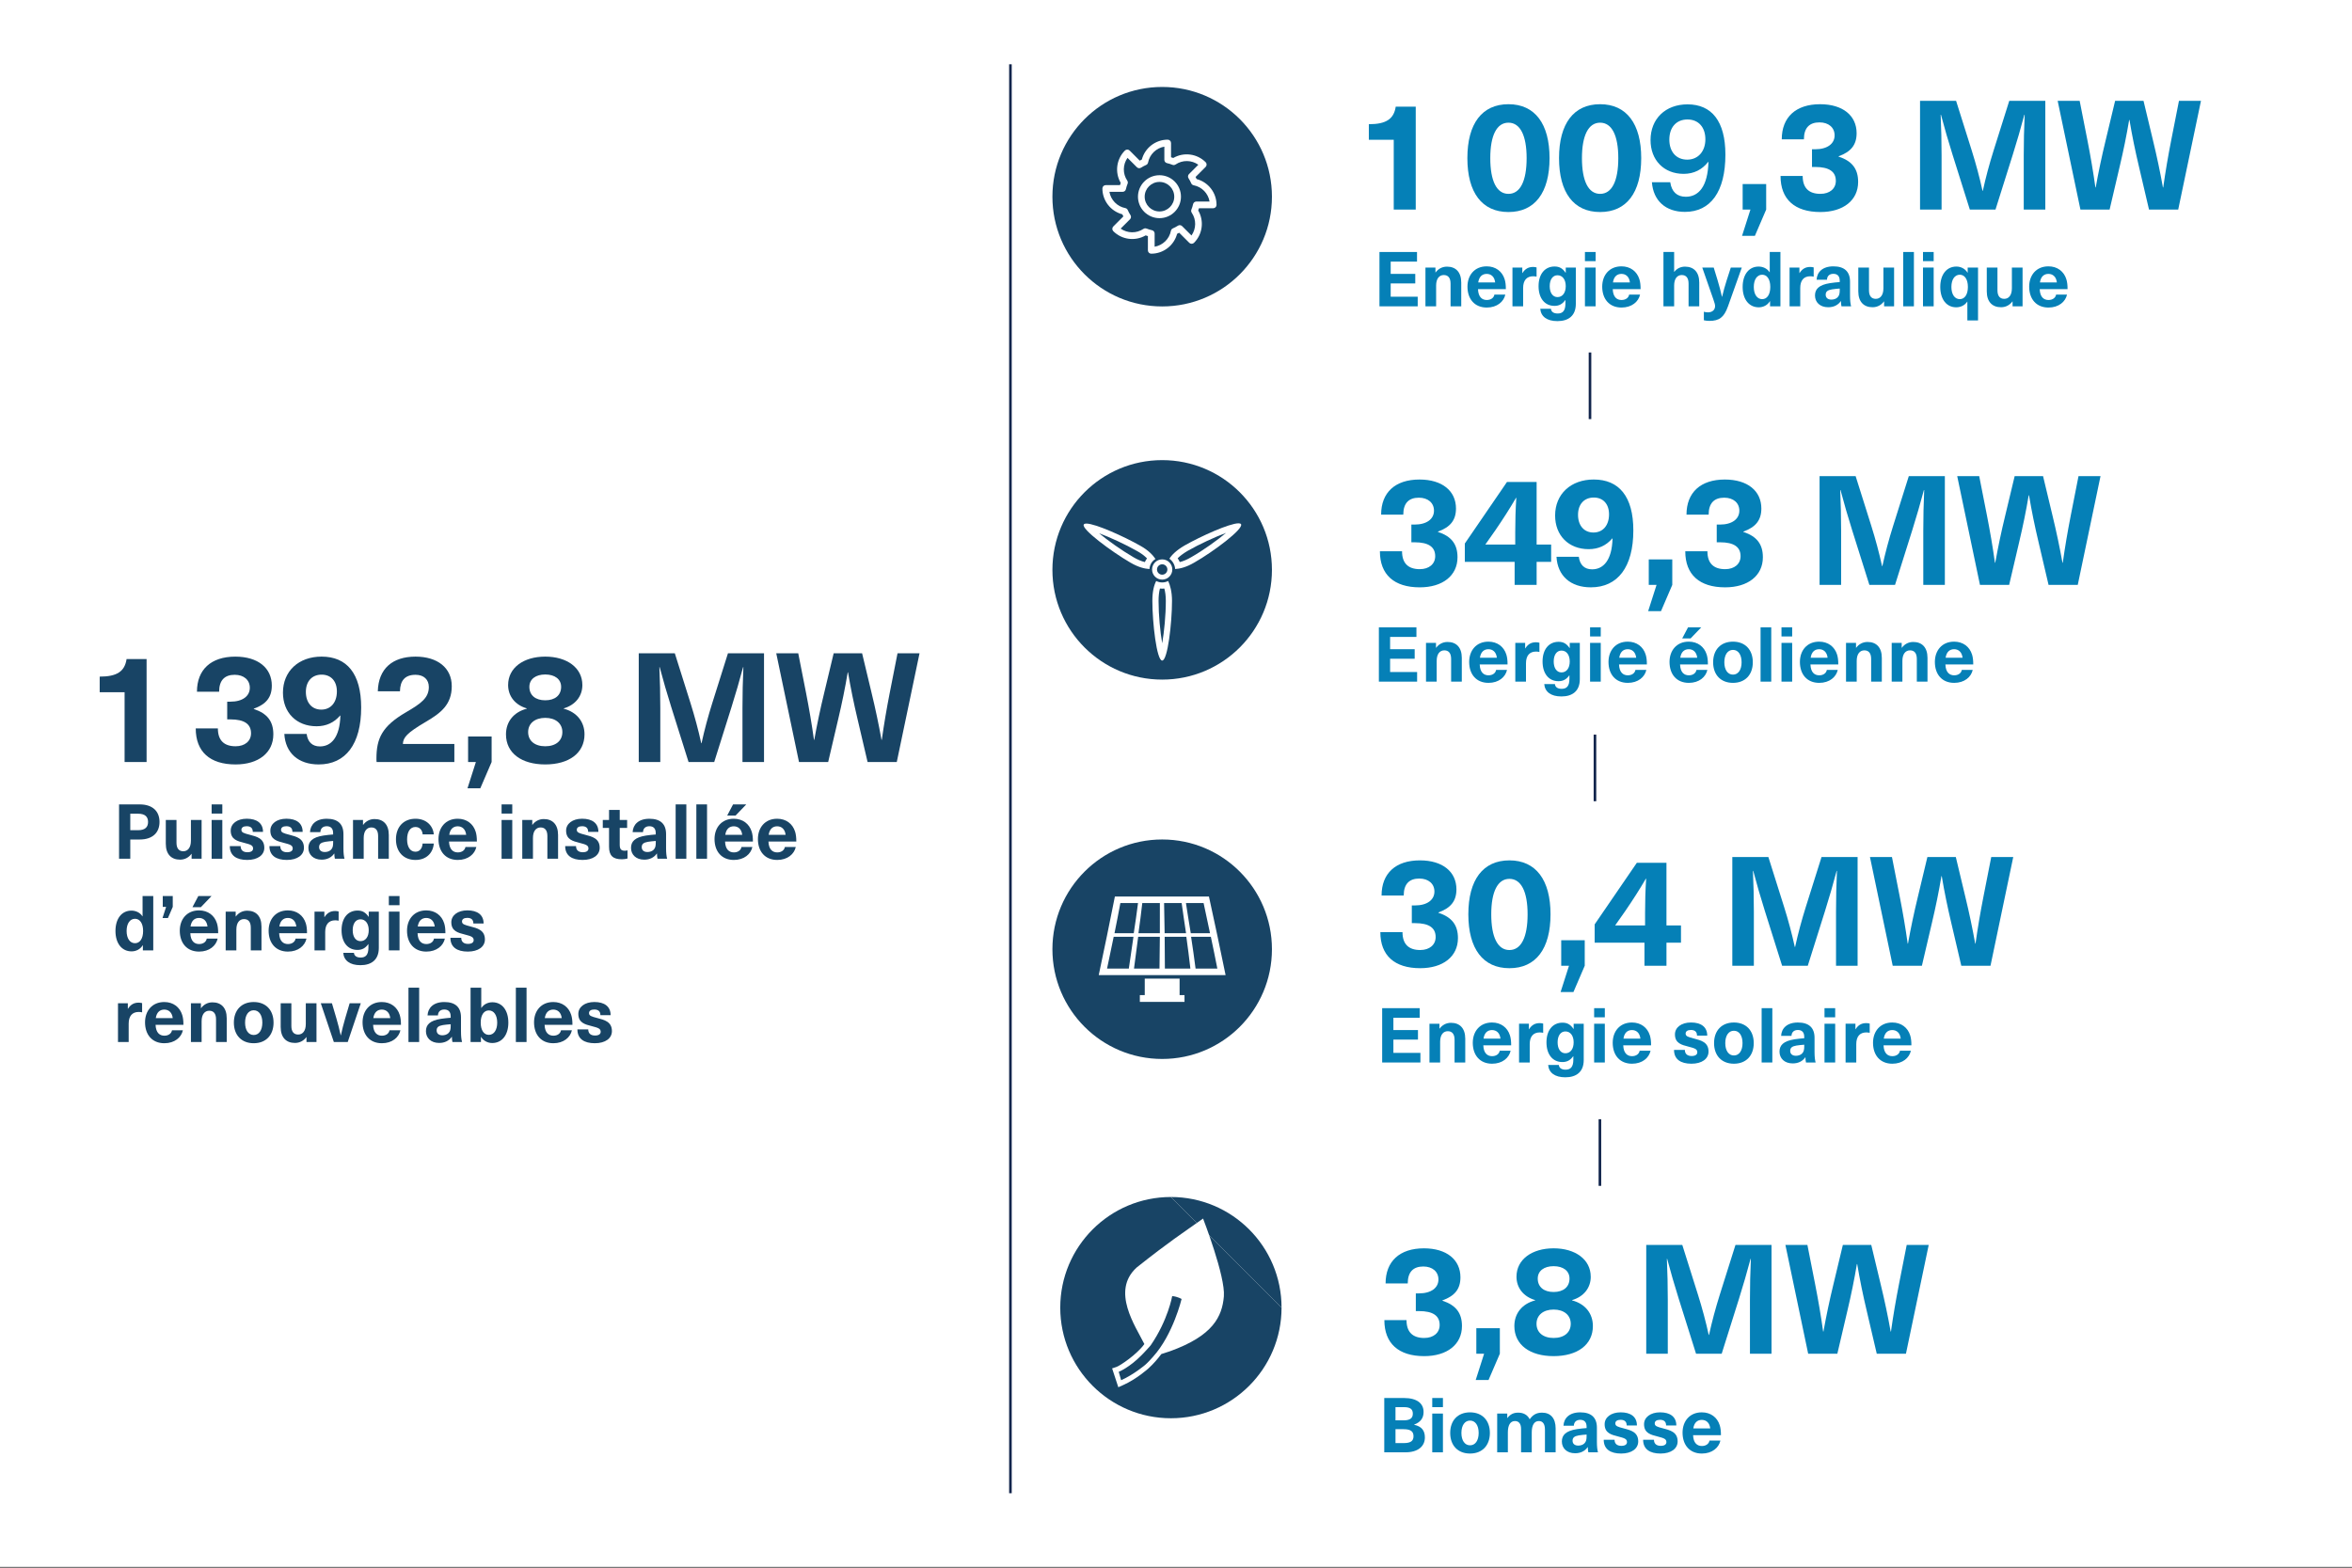 <?xml version="1.0" encoding="UTF-8"?>
<svg xmlns="http://www.w3.org/2000/svg" width="3000" height="2000" xmlns:xlink="http://www.w3.org/1999/xlink" viewBox="0 0 300 200">
  <rect x="0" y="0" width="300" height="200" fill="#333333" stroke="none"/>
  <defs>
    <clipPath id="c">
      <rect x="134.237" y="11.093" width="28" height="28" style="fill: none; stroke-width: 0px;"/>
    </clipPath>
    <clipPath id="d">
      <rect x="134.237" y="107.098" width="28" height="28" style="fill: none; stroke-width: 0px;"/>
    </clipPath>
  </defs>
  <g id="a" data-name="Hintergrund_Weiss">
    <rect x="0" y="-.1" width="300" height="200" style="fill: #fff; stroke-width: 0px;"/>
  </g>
  <g id="b" data-name="Grafiken">
    <line x1="128.881" y1="8.2" x2="128.881" y2="190.5" style="fill: none; stroke: #12254c; stroke-miterlimit: 10; stroke-width: .331px;"/>
    <line x1="203.438" y1="93.717" x2="203.438" y2="102.217" style="fill: none; stroke: #12254c; stroke-miterlimit: 10; stroke-width: .331px;"/>
    <line x1="204.07" y1="142.787" x2="204.07" y2="151.287" style="fill: none; stroke: #12254c; stroke-miterlimit: 10; stroke-width: .331px;"/>
    <line x1="202.806" y1="44.967" x2="202.806" y2="53.467" style="fill: none; stroke: #12254c; stroke-miterlimit: 10; stroke-width: .331px;"/>
    <g>
      <g style="clip-path: url(#c);">
        <path d="m162.237,25.093c0,7.732-6.268,14-14,14s-14-6.268-14-14,6.268-14,14-14,14,6.268,14,14" style="fill: #184465; stroke-width: 0px;"/>
        <path d="m146.844,32.366c-.236,0-.428-.191-.428-.428v-1.817c-.097-.028-.192-.059-.285-.092-1.326.774-3.029.564-4.128-.533-.08-.08-.126-.189-.126-.303s.045-.222.126-.302l1.285-1.285c-.05-.089-.096-.178-.139-.268-1.483-.391-2.537-1.742-2.537-3.294,0-.236.192-.428.428-.428h1.817c.028-.096.059-.191.093-.285-.774-1.325-.565-3.026.535-4.124.08-.08.189-.125.303-.125s.222.045.303.125l1.285,1.285c.09-.05.179-.096.268-.139.392-1.482,1.744-2.536,3.296-2.536.237,0,.428.192.428.428v1.817c.097.028.192.059.286.093,1.326-.774,3.028-.563,4.127.536.167.167.167.438,0,.604l-1.285,1.284c.05.089.096.178.139.266,1.484.392,2.539,1.742,2.537,3.295,0,.236-.192.428-.428.428h-1.818c-.027.096-.059.191-.092.284.774,1.326.565,3.026-.535,4.125-.08.08-.189.125-.303.125s-.223-.045-.302-.125l-1.285-1.285c-.089.05-.179.096-.268.138-.39,1.482-1.742,2.535-3.295,2.535m-.761-3.239c.054,0,.108.01.16.031.223.09.456.163.695.216.195.044.334.217.334.417v1.684c1.032-.176,1.873-.974,2.077-2.027.027-.14.121-.257.253-.313.213-.091.424-.203.643-.342.169-.108.391-.084.533.058l1.193,1.192c.606-.854.636-2.014.033-2.904-.08-.118-.096-.268-.042-.4.09-.221.162-.454.215-.692.044-.196.217-.335.418-.335h1.685c-.175-1.031-.974-1.871-2.029-2.076-.14-.027-.257-.121-.312-.252-.09-.211-.202-.421-.343-.642-.107-.169-.083-.39.059-.532l1.193-1.191c-.854-.606-2.016-.635-2.906-.033-.119.08-.269.096-.401.042-.223-.09-.456-.163-.693-.215-.196-.044-.336-.217-.336-.418v-1.685c-1.031.176-1.873.975-2.077,2.028-.027.14-.122.257-.253.312-.211.089-.421.202-.642.343-.169.108-.391.083-.533-.059l-1.193-1.192c-.606.854-.635,2.014-.033,2.904.08.118.096.268.042.4-.089.22-.162.453-.215.693-.043.196-.217.335-.418.335h-1.685c.176,1.031.975,1.872,2.029,2.076.14.027.257.121.312.252.09.211.206.427.343.64.108.17.084.392-.057.533l-1.193,1.193c.854.605,2.016.634,2.907.033.071-.049.155-.074.24-.074" style="fill: #fff; stroke-width: 0px;"/>
        <path d="m147.892,27.832c-1.512,0-2.743-1.229-2.743-2.739s1.23-2.74,2.743-2.74,2.741,1.229,2.741,2.74-1.23,2.739-2.741,2.739m0-4.623c-1.04,0-1.887.845-1.887,1.884s.847,1.884,1.887,1.884,1.885-.845,1.885-1.884-.845-1.884-1.885-1.884" style="fill: #fff; stroke-width: 0px;"/>
      </g>
      <path d="m177.773,26.739v-8.905h-3.176v-1.988c2.201,0,3.195-.662,3.429-2.241h2.553v13.133h-2.806Z" style="fill: #0580b7; stroke-width: 0px;"/>
      <g>
        <path d="m197.647,20.172c0,4.403-1.87,6.878-5.241,6.878s-5.241-2.475-5.241-6.878,1.87-6.878,5.241-6.878,5.241,2.494,5.241,6.878Zm-7.56,0c0,2.923.818,4.56,2.318,4.56s2.318-1.637,2.318-4.56c0-2.884-.818-4.521-2.318-4.521s-2.318,1.637-2.318,4.521Z" style="fill: #0580b7; stroke-width: 0px;"/>
        <path d="m209.339,20.172c0,4.403-1.87,6.878-5.241,6.878s-5.241-2.475-5.241-6.878,1.87-6.878,5.241-6.878,5.241,2.494,5.241,6.878Zm-7.56,0c0,2.923.818,4.56,2.318,4.56s2.318-1.637,2.318-4.56c0-2.884-.818-4.521-2.318-4.521s-2.318,1.637-2.318,4.521Z" style="fill: #0580b7; stroke-width: 0px;"/>
        <path d="m210.703,23.251h2.339c.175,1.208.856,1.851,1.987,1.851,1.637,0,2.806-1.325,2.884-4.443h-.039c-.76.975-1.812,1.52-3.118,1.52-2.532,0-4.228-1.754-4.228-4.306,0-2.728,1.909-4.56,4.715-4.56,3.079,0,4.833,2.143,4.833,6.411,0,4.735-1.891,7.307-5.164,7.307-2.455,0-4.033-1.423-4.209-3.78Zm6.82-5.476c0-1.539-.877-2.533-2.28-2.533-1.422,0-2.318.994-2.318,2.572,0,1.54.877,2.553,2.279,2.553,1.384,0,2.319-1.052,2.319-2.592Z" style="fill: #0580b7; stroke-width: 0px;"/>
        <path d="m223.836,30.09h-1.637l1.071-3.352h-.993v-3.254h3v3.254l-1.441,3.352Z" style="fill: #0580b7; stroke-width: 0px;"/>
        <path d="m236.813,16.996c0,1.481-.722,2.377-2.3,2.942v.039c1.715.565,2.494,1.559,2.494,3.234,0,2.358-1.909,3.839-4.812,3.839-3.273,0-5.086-1.618-5.086-4.599h2.825c0,1.5.76,2.28,2.261,2.28,1.188,0,1.968-.663,1.968-1.656,0-1.169-.838-1.773-2.631-1.773h-.409v-2.26h.409c1.54,0,2.475-.702,2.475-1.773,0-.994-.76-1.656-1.929-1.656-1.267,0-1.987.682-1.987,2.163h-2.825c0-2.825,1.792-4.481,4.891-4.481,2.884,0,4.657,1.442,4.657,3.702Z" style="fill: #0580b7; stroke-width: 0px;"/>
      </g>
      <g>
        <path d="m258.131,26.739v-6.898c0-1.734.039-3.468.117-5.203h-.039c-.448,1.695-.955,3.43-1.48,5.105l-2.202,6.995h-3.273l-2.202-6.995c-.526-1.676-1.032-3.41-1.48-5.105h-.039c.078,1.734.117,3.469.117,5.203v6.898h-2.748v-13.874h4.599l2.007,6.372c.526,1.676.994,3.41,1.364,5.105h.039c.37-1.695.838-3.43,1.364-5.105l2.007-6.372h4.599v13.874h-2.748Z" style="fill: #0580b7; stroke-width: 0px;"/>
        <path d="m274.109,26.739l-1.286-5.495c-.468-1.968-.877-3.956-1.208-5.943h-.039c-.332,1.987-.741,3.975-1.208,5.943l-1.286,5.495h-3.722l-2.903-13.874h2.806l.993,5.046c.391,1.988.741,4.034,1.014,6.002h.039c.351-1.968.779-3.995,1.267-6.002l1.208-5.046h3.624l1.208,5.046c.487,2.007.916,4.034,1.267,6.002h.039c.273-1.968.624-4.014,1.014-6.002l.993-5.046h2.807l-2.903,13.874h-3.722Z" style="fill: #0580b7; stroke-width: 0px;"/>
      </g>
      <g>
        <path d="m177.384,33.375v1.567h3.135v1.217h-3.135v1.694h3.446v1.227h-4.878v-6.932h4.79v1.227h-3.358Z" style="fill: #0580b7; stroke-width: 0px;"/>
        <path d="m186.383,36.042v3.037h-1.362v-2.901c0-.75-.331-1.09-.867-1.09-.564,0-.974.448-.974,1.343v2.648h-1.362v-4.945h1.275v.623h.02c.321-.438.817-.74,1.45-.74,1.109,0,1.82.682,1.82,2.025Z" style="fill: #0580b7; stroke-width: 0px;"/>
        <path d="m190.613,37.58h1.392c-.194.905-1.051,1.655-2.365,1.655-1.558,0-2.463-1.09-2.463-2.667,0-1.46.905-2.589,2.453-2.589,1.139,0,1.977.643,2.288,1.645.106.341.155.721.155,1.266h-3.553c.038,1.022.535,1.382,1.119,1.382.545,0,.905-.292.974-.691Zm-2.064-1.548h2.162c-.088-.75-.536-1.09-1.081-1.09-.555,0-.974.34-1.081,1.09Z" style="fill: #0580b7; stroke-width: 0px;"/>
        <path d="m195.991,34.114v1.178c-.155-.029-.292-.048-.429-.048-.837,0-1.285.525-1.285,1.499v2.336h-1.362v-4.945h1.256v.701h.02c.331-.535.769-.779,1.353-.779.137,0,.312.02.448.059Z" style="fill: #0580b7; stroke-width: 0px;"/>
        <path d="m199.693,34.796h.02v-.662h1.285v4.634c0,1.499-.925,2.2-2.347,2.2-1.362,0-2.112-.604-2.19-1.577h1.363c.029.38.341.604.856.604.613,0,.993-.312.993-1.275v-.438h-.02c-.37.516-.789.74-1.383.74-1.236,0-2.024-.973-2.024-2.512s.798-2.511,2.044-2.511c.604,0,1.022.233,1.402.798Zm-2.025,1.713c0,.857.39,1.393.993,1.393.643,0,1.052-.555,1.052-1.393s-.409-1.392-1.052-1.392c-.604,0-.993.536-.993,1.392Z" style="fill: #0580b7; stroke-width: 0px;"/>
        <path d="m202.16,33.316v-1.168h1.363v1.168h-1.363Zm0,5.763v-4.945h1.363v4.945h-1.363Z" style="fill: #0580b7; stroke-width: 0px;"/>
        <path d="m207.799,37.58h1.392c-.194.905-1.051,1.655-2.365,1.655-1.558,0-2.463-1.09-2.463-2.667,0-1.46.905-2.589,2.453-2.589,1.139,0,1.977.643,2.288,1.645.106.341.155.721.155,1.266h-3.553c.038,1.022.535,1.382,1.119,1.382.545,0,.905-.292.974-.691Zm-2.064-1.548h2.162c-.088-.75-.536-1.09-1.081-1.09-.555,0-.974.34-1.081,1.09Z" style="fill: #0580b7; stroke-width: 0px;"/>
        <path d="m213.558,34.679c.351-.448.838-.662,1.363-.662,1.11,0,1.82.682,1.82,2.025v3.037h-1.362v-2.901c0-.75-.331-1.09-.867-1.09-.564,0-.973.438-.973,1.343v2.648h-1.363v-6.932h1.363v2.531h.019Z" style="fill: #0580b7; stroke-width: 0px;"/>
        <path d="m220.396,39.108c-.497,1.392-1.12,1.83-2.356,1.83-.243,0-.506-.029-.71-.078v-1.09c.136.048.321.078.525.078.545,0,.905-.312.905-.798,0-.185-.039-.341-.233-.896l-1.402-4.021h1.461l.506,1.655c.204.682.39,1.382.545,2.074h.02c.166-.691.351-1.392.574-2.074l.536-1.655h1.401l-1.771,4.975Z" style="fill: #0580b7; stroke-width: 0px;"/>
        <path d="m225.773,39.079v-.652h-.02c-.302.506-.848.779-1.422.779-1.246,0-2.054-1.022-2.054-2.599s.798-2.599,2.034-2.599c.565,0,1.101.253,1.402.72h.02v-2.58h1.362v6.932h-1.323Zm-2.074-2.473c0,.944.419,1.558,1.071,1.558.613,0,1.032-.574,1.032-1.558s-.419-1.558-1.032-1.558c-.652,0-1.071.613-1.071,1.558Z" style="fill: #0580b7; stroke-width: 0px;"/>
        <path d="m231.337,34.114v1.178c-.155-.029-.292-.048-.429-.048-.837,0-1.285.525-1.285,1.499v2.336h-1.362v-4.945h1.256v.701h.02c.331-.535.769-.779,1.353-.779.137,0,.312.02.448.059Z" style="fill: #0580b7; stroke-width: 0px;"/>
        <path d="m235.974,35.935v1.792c0,.623.049,1.022.136,1.353h-1.227c-.049-.205-.067-.418-.067-.662h-.02c-.37.526-.925.779-1.606.779-1.052,0-1.685-.643-1.685-1.499,0-.808.487-1.353,1.918-1.577.37-.059.925-.117,1.236-.136v-.175c0-.623-.331-.876-.808-.876-.507,0-.799.282-.818.75h-1.323c.048-.944.729-1.704,2.142-1.704,1.401,0,2.122.662,2.122,1.957Zm-1.314.876c-.292.019-.701.058-.993.107-.564.097-.798.282-.798.682,0,.37.253.623.729.623.283,0,.585-.088.779-.283.233-.233.282-.497.282-.944v-.185Z" style="fill: #0580b7; stroke-width: 0px;"/>
        <path d="m237.028,37.171v-3.037h1.363v2.901c0,.75.331,1.09.866,1.09.564,0,.974-.448.974-1.343v-2.648h1.362v4.945h-1.275v-.623h-.019c-.321.438-.818.74-1.451.74-1.109,0-1.82-.681-1.82-2.025Z" style="fill: #0580b7; stroke-width: 0px;"/>
        <path d="m242.758,39.079v-6.932h1.363v6.932h-1.363Z" style="fill: #0580b7; stroke-width: 0px;"/>
        <path d="m245.28,33.316v-1.168h1.362v1.168h-1.362Zm0,5.763v-4.945h1.362v4.945h-1.362Z" style="fill: #0580b7; stroke-width: 0px;"/>
        <path d="m250.958,34.786h.02v-.652h1.323v6.746h-1.362v-2.395h-.02c-.302.467-.837.72-1.402.72-1.236,0-2.034-1.022-2.034-2.599s.808-2.599,2.054-2.599c.574,0,1.12.272,1.422.779Zm-2.055,1.82c0,.944.419,1.558,1.071,1.558.613,0,1.032-.574,1.032-1.558s-.419-1.558-1.032-1.558c-.652,0-1.071.613-1.071,1.558Z" style="fill: #0580b7; stroke-width: 0px;"/>
        <path d="m253.415,37.171v-3.037h1.363v2.901c0,.75.331,1.09.866,1.09.564,0,.974-.448.974-1.343v-2.648h1.362v4.945h-1.275v-.623h-.019c-.321.438-.818.74-1.451.74-1.109,0-1.82-.681-1.82-2.025Z" style="fill: #0580b7; stroke-width: 0px;"/>
        <path d="m262.259,37.58h1.392c-.194.905-1.051,1.655-2.365,1.655-1.558,0-2.463-1.09-2.463-2.667,0-1.46.905-2.589,2.453-2.589,1.139,0,1.977.643,2.288,1.645.106.341.155.721.155,1.266h-3.553c.038,1.022.535,1.382,1.119,1.382.545,0,.905-.292.974-.691Zm-2.063-1.548h2.161c-.088-.75-.536-1.09-1.081-1.09-.555,0-.974.34-1.08,1.09Z" style="fill: #0580b7; stroke-width: 0px;"/>
      </g>
    </g>
    <g>
      <g>
        <path d="m162.237,72.701c0,7.732-6.268,14-14,14s-14-6.268-14-14,6.268-14,14-14,14,6.268,14,14" style="fill: #184465; stroke-width: 0px;"/>
        <path d="m149.004,74.123c-.245.122-.49.183-.765.183s-.52-.061-.764-.183c-.275.52-.49,1.314-.49,2.537,0,2.781.551,7.611,1.253,7.611s1.253-4.829,1.253-7.611c0-1.192-.245-2.017-.489-2.537m-1.052.957c.094.011.19.016.288.016.093,0,.184-.004.274-.014.107.396.19.917.19,1.578,0,1.823-.213,3.964-.463,5.408-.251-1.444-.463-3.585-.463-5.408,0-.612.06-1.146.175-1.58" style="fill: #fff; stroke-width: 0px;"/>
        <path d="m157.971,66.763c-1.131,0-4.787,1.638-6.89,2.836-1.039.612-1.62,1.192-1.925,1.681.398.275.703.764.734,1.314.581-.031,1.406-.214,2.445-.826,2.415-1.376,6.297-4.279,5.961-4.89-.044-.079-.156-.116-.324-.116m-1.588,1.223c-1.138.954-2.905,2.222-4.44,3.096l-.005.003-.004.003c-.51.3-.996.507-1.453.62-.073-.17-.164-.332-.271-.481.269-.27.67-.592,1.268-.944,1.534-.874,3.503-1.78,4.906-2.297" style="fill: #fff; stroke-width: 0px;"/>
        <path d="m138.568,66.794c-.168,0-.281.036-.324.116-.398.55,3.515,3.454,5.93,4.86,1.039.612,1.864.795,2.445.826.031-.551.306-1.009.764-1.284-.336-.49-.886-1.101-1.925-1.681-2.103-1.198-5.758-2.836-6.89-2.836m1.621,1.235c1.402.52,3.357,1.421,4.883,2.29.493.275.9.578,1.23.917-.11.146-.202.304-.275.472-.457-.113-.944-.321-1.456-.622-1.545-.899-3.259-2.128-4.383-3.057" style="fill: #fff; stroke-width: 0px;"/>
        <path d="m148.239,71.463c-.659,0-1.192.534-1.192,1.192s.534,1.192,1.192,1.192,1.192-.534,1.192-1.192-.533-1.192-1.192-1.192m0,.43c.42,0,.761.342.761.761s-.341.762-.761.762-.761-.342-.761-.762.341-.761.761-.761" style="fill: #fff; stroke-width: 0px;"/>
        <path d="m148.239,71.463c-.659,0-1.192.534-1.192,1.192s.534,1.192,1.192,1.192,1.192-.534,1.192-1.192-.533-1.192-1.192-1.192Zm0,.43c.42,0,.761.342.761.761s-.341.762-.761.762-.761-.342-.761-.762.341-.761.761-.761" style="fill: none; stroke: #fff; stroke-miterlimit: 10; stroke-width: .197px;"/>
      </g>
      <g>
        <path d="m185.712,64.877c0,1.481-.722,2.377-2.3,2.942v.039c1.715.565,2.494,1.559,2.494,3.234,0,2.358-1.909,3.839-4.812,3.839-3.273,0-5.086-1.617-5.086-4.599h2.825c0,1.501.76,2.28,2.261,2.28,1.188,0,1.968-.663,1.968-1.656,0-1.169-.838-1.773-2.631-1.773h-.409v-2.26h.409c1.54,0,2.475-.702,2.475-1.773,0-.994-.76-1.656-1.929-1.656-1.267,0-1.987.682-1.987,2.163h-2.825c0-2.825,1.792-4.481,4.891-4.481,2.884,0,4.657,1.442,4.657,3.702Z" style="fill: #0580b7; stroke-width: 0px;"/>
        <path d="m195.999,71.678v2.942h-2.806v-2.942h-6.353v-2.338l5.378-7.853h3.78v7.989h1.852v2.202h-1.852Zm-2.728-2.202v-1.598c0-1.461.039-2.903.137-4.365h-.039c-.818,1.403-1.695,2.767-2.631,4.131l-1.286,1.832h3.819Z" style="fill: #0580b7; stroke-width: 0px;"/>
        <path d="m198.533,71.035h2.845c.136,1.032.721,1.598,1.695,1.598,1.422,0,2.533-1.131,2.61-3.937h-.039c-.76.896-1.772,1.364-3,1.364-2.572,0-4.287-1.754-4.287-4.287,0-2.748,2.007-4.599,4.93-4.599,3.215,0,5.047,2.163,5.047,6.488,0,4.676-1.987,7.268-5.417,7.268-2.592,0-4.248-1.461-4.384-3.896Zm6.702-5.417c0-1.305-.74-2.143-1.948-2.143-1.228,0-2.007.857-2.007,2.202,0,1.364.76,2.26,1.968,2.26s1.987-.916,1.987-2.319Z" style="fill: #0580b7; stroke-width: 0px;"/>
        <path d="m211.86,77.972h-1.637l1.071-3.352h-.993v-3.254h3v3.254l-1.441,3.352Z" style="fill: #0580b7; stroke-width: 0px;"/>
        <path d="m224.662,64.877c0,1.481-.722,2.377-2.3,2.942v.039c1.715.565,2.494,1.559,2.494,3.234,0,2.358-1.909,3.839-4.812,3.839-3.273,0-5.086-1.617-5.086-4.599h2.825c0,1.501.76,2.28,2.261,2.28,1.188,0,1.968-.663,1.968-1.656,0-1.169-.838-1.773-2.631-1.773h-.409v-2.26h.409c1.54,0,2.475-.702,2.475-1.773,0-.994-.76-1.656-1.929-1.656-1.267,0-1.987.682-1.987,2.163h-2.825c0-2.825,1.792-4.481,4.891-4.481,2.884,0,4.657,1.442,4.657,3.702Z" style="fill: #0580b7; stroke-width: 0px;"/>
      </g>
      <g>
        <path d="m245.317,74.62v-6.898c0-1.734.039-3.468.117-5.203h-.039c-.448,1.695-.955,3.43-1.48,5.105l-2.202,6.995h-3.273l-2.202-6.995c-.526-1.676-1.032-3.41-1.48-5.105h-.039c.078,1.734.117,3.469.117,5.203v6.898h-2.748v-13.874h4.599l2.007,6.372c.526,1.676.994,3.41,1.364,5.105h.039c.37-1.695.838-3.43,1.364-5.105l2.007-6.372h4.599v13.874h-2.748Z" style="fill: #0580b7; stroke-width: 0px;"/>
        <path d="m261.296,74.62l-1.286-5.495c-.468-1.968-.877-3.956-1.208-5.943h-.039c-.332,1.987-.741,3.975-1.208,5.943l-1.286,5.495h-3.722l-2.903-13.874h2.806l.993,5.046c.39,1.988.741,4.034,1.014,6.002h.039c.351-1.968.779-3.995,1.267-6.002l1.208-5.046h3.624l1.208,5.046c.487,2.007.916,4.034,1.267,6.002h.039c.273-1.968.624-4.014,1.014-6.002l.993-5.046h2.807l-2.903,13.874h-3.722Z" style="fill: #0580b7; stroke-width: 0px;"/>
      </g>
      <g>
        <path d="m177.309,81.256v1.567h3.135v1.217h-3.135v1.694h3.446v1.227h-4.878v-6.932h4.79v1.227h-3.358Z" style="fill: #0580b7; stroke-width: 0px;"/>
        <path d="m186.454,83.924v3.037h-1.362v-2.901c0-.749-.331-1.09-.867-1.09-.564,0-.973.447-.973,1.343v2.648h-1.363v-4.945h1.275v.623h.02c.321-.438.817-.74,1.45-.74,1.11,0,1.82.682,1.82,2.025Z" style="fill: #0580b7; stroke-width: 0px;"/>
        <path d="m190.83,85.462h1.392c-.194.905-1.051,1.655-2.365,1.655-1.558,0-2.463-1.091-2.463-2.668,0-1.46.905-2.59,2.453-2.59,1.139,0,1.977.643,2.288,1.646.106.341.155.721.155,1.266h-3.553c.038,1.022.535,1.383,1.119,1.383.545,0,.905-.292.974-.691Zm-2.064-1.548h2.162c-.088-.75-.536-1.091-1.081-1.091-.555,0-.974.341-1.081,1.091Z" style="fill: #0580b7; stroke-width: 0px;"/>
        <path d="m196.354,81.996v1.178c-.156-.029-.292-.049-.429-.049-.837,0-1.284.526-1.284,1.5v2.336h-1.363v-4.945h1.256v.701h.02c.331-.536.769-.779,1.353-.779.137,0,.312.02.448.059Z" style="fill: #0580b7; stroke-width: 0px;"/>
        <path d="m200.202,82.678h.02v-.662h1.285v4.634c0,1.499-.925,2.2-2.347,2.2-1.362,0-2.112-.604-2.19-1.577h1.363c.029.38.341.604.856.604.613,0,.993-.312.993-1.275v-.438h-.02c-.37.516-.788.739-1.383.739-1.236,0-2.024-.974-2.024-2.512s.798-2.512,2.044-2.512c.604,0,1.022.234,1.402.799Zm-2.025,1.713c0,.857.39,1.393.993,1.393.643,0,1.052-.555,1.052-1.393s-.409-1.392-1.052-1.392c-.604,0-.993.535-.993,1.392Z" style="fill: #0580b7; stroke-width: 0px;"/>
        <path d="m202.815,81.197v-1.168h1.362v1.168h-1.362Zm0,5.764v-4.945h1.362v4.945h-1.362Z" style="fill: #0580b7; stroke-width: 0px;"/>
        <path d="m208.601,85.462h1.392c-.194.905-1.051,1.655-2.365,1.655-1.558,0-2.463-1.091-2.463-2.668,0-1.46.905-2.59,2.453-2.59,1.139,0,1.977.643,2.288,1.646.106.341.155.721.155,1.266h-3.553c.038,1.022.535,1.383,1.119,1.383.545,0,.905-.292.974-.691Zm-2.063-1.548h2.161c-.088-.75-.536-1.091-1.081-1.091-.555,0-.974.341-1.08,1.091Z" style="fill: #0580b7; stroke-width: 0px;"/>
        <path d="m216.385,85.462h1.392c-.194.905-1.051,1.655-2.365,1.655-1.558,0-2.463-1.091-2.463-2.668,0-1.46.905-2.59,2.453-2.59,1.139,0,1.977.643,2.288,1.646.106.341.155.721.155,1.266h-3.553c.038,1.022.535,1.383,1.119,1.383.545,0,.905-.292.974-.691Zm-2.064-1.548h2.162c-.088-.75-.536-1.091-1.081-1.091-.555,0-.974.341-1.081,1.091Zm.244-2.463l.749-1.422h1.685l-1.363,1.422h-1.07Z" style="fill: #0580b7; stroke-width: 0px;"/>
        <path d="m223.573,84.488c0,1.606-.983,2.629-2.531,2.629s-2.531-1.022-2.531-2.629.983-2.629,2.531-2.629,2.531,1.022,2.531,2.629Zm-3.632,0c0,.964.429,1.577,1.101,1.577s1.1-.613,1.1-1.577-.428-1.577-1.1-1.577-1.101.613-1.101,1.577Z" style="fill: #0580b7; stroke-width: 0px;"/>
        <path d="m224.562,86.961v-6.932h1.362v6.932h-1.362Z" style="fill: #0580b7; stroke-width: 0px;"/>
        <path d="m227.23,81.197v-1.168h1.363v1.168h-1.363Zm0,5.764v-4.945h1.363v4.945h-1.363Z" style="fill: #0580b7; stroke-width: 0px;"/>
        <path d="m233.015,85.462h1.392c-.194.905-1.051,1.655-2.365,1.655-1.558,0-2.463-1.091-2.463-2.668,0-1.46.905-2.59,2.453-2.59,1.139,0,1.977.643,2.288,1.646.106.341.155.721.155,1.266h-3.553c.038,1.022.535,1.383,1.119,1.383.545,0,.905-.292.974-.691Zm-2.063-1.548h2.161c-.088-.75-.536-1.091-1.081-1.091-.555,0-.974.341-1.08,1.091Z" style="fill: #0580b7; stroke-width: 0px;"/>
        <path d="m240.028,83.924v3.037h-1.362v-2.901c0-.749-.331-1.09-.867-1.09-.564,0-.973.447-.973,1.343v2.648h-1.363v-4.945h1.275v.623h.02c.321-.438.817-.74,1.45-.74,1.11,0,1.82.682,1.82,2.025Z" style="fill: #0580b7; stroke-width: 0px;"/>
        <path d="m245.854,83.924v3.037h-1.362v-2.901c0-.749-.331-1.09-.867-1.09-.564,0-.973.447-.973,1.343v2.648h-1.363v-4.945h1.275v.623h.02c.321-.438.817-.74,1.45-.74,1.11,0,1.82.682,1.82,2.025Z" style="fill: #0580b7; stroke-width: 0px;"/>
        <path d="m250.23,85.462h1.392c-.194.905-1.051,1.655-2.365,1.655-1.558,0-2.463-1.091-2.463-2.668,0-1.46.905-2.59,2.453-2.59,1.139,0,1.977.643,2.288,1.646.106.341.155.721.155,1.266h-3.553c.038,1.022.535,1.383,1.119,1.383.545,0,.905-.292.974-.691Zm-2.064-1.548h2.162c-.088-.75-.536-1.091-1.081-1.091-.555,0-.974.341-1.081,1.091Z" style="fill: #0580b7; stroke-width: 0px;"/>
      </g>
    </g>
    <g>
      <g style="clip-path: url(#d);">
        <path d="m162.237,121.098c0,7.732-6.268,14-14,14s-14-6.268-14-14,6.268-14,14-14,14,6.268,14,14" style="fill: #184465; stroke-width: 0px;"/>
        <path d="m142.204,114.378c-.662,3.346-1.348,6.686-2.059,10.023h16.181c-.684-3.347-1.392-6.687-2.124-10.023h-11.999Zm1.779,9.191h-2.777c.279-1.353.564-2.705.846-4.057h2.521c-.205,1.351-.404,2.703-.59,4.057m-1.827-4.515c.28-1.347.491-2.495.749-3.847h2.251c-.166,1.352-.342,2.499-.545,3.847h-2.455Zm5.74,4.515h-3.253c.168-1.354.347-2.706.533-4.057h2.764c-.009,1.352-.028,2.705-.045,4.057m.046-4.515h-2.73c.184-1.348.341-2.495.489-3.847h2.242c.003,1.35.007,2.497-.001,3.847m.538-3.847h2.242c.177,1.352.365,2.497.56,3.847h-2.73c-.018-1.35-.046-2.497-.071-3.847m.102,8.362c-.006-1.353-.011-2.705-.027-4.057h2.763c.193,1.35.36,2.702.517,4.057h-3.253Zm6.691,0h-2.777c-.176-1.355-.361-2.708-.573-4.057h2.521c.289,1.349.561,2.703.829,4.057m-3.39-4.515c-.214-1.349-.421-2.495-.615-3.847h2.25c.287,1.351.529,2.497.82,3.847h-2.455Z" style="fill: #fff; stroke-width: 0px;"/>
        <polygon points="146.014 124.85 146.014 126.952 145.388 126.952 145.388 127.818 151.085 127.818 151.085 126.952 150.459 126.952 150.459 124.85 146.014 124.85" style="fill: #fff; stroke-width: 0px;"/>
      </g>
      <g>
        <path d="m185.769,113.465c0,1.481-.722,2.378-2.3,2.942v.039c1.715.565,2.494,1.56,2.494,3.234,0,2.358-1.909,3.839-4.812,3.839-3.273,0-5.086-1.617-5.086-4.599h2.825c0,1.501.76,2.28,2.261,2.28,1.188,0,1.968-.663,1.968-1.656,0-1.169-.838-1.773-2.631-1.773h-.409v-2.26h.409c1.54,0,2.475-.702,2.475-1.773,0-.994-.76-1.656-1.929-1.656-1.267,0-1.987.682-1.987,2.163h-2.825c0-2.826,1.792-4.482,4.891-4.482,2.884,0,4.657,1.442,4.657,3.702Z" style="fill: #0580b7; stroke-width: 0px;"/>
        <path d="m197.771,116.642c0,4.403-1.87,6.878-5.241,6.878s-5.241-2.475-5.241-6.878,1.87-6.879,5.241-6.879,5.241,2.494,5.241,6.879Zm-7.56,0c0,2.923.818,4.56,2.318,4.56s2.318-1.637,2.318-4.56c0-2.884-.818-4.521-2.318-4.521s-2.318,1.637-2.318,4.521Z" style="fill: #0580b7; stroke-width: 0px;"/>
        <path d="m200.693,126.56h-1.637l1.071-3.352h-.993v-3.254h3v3.254l-1.441,3.352Z" style="fill: #0580b7; stroke-width: 0px;"/>
        <path d="m212.56,120.266v2.942h-2.806v-2.942h-6.353v-2.338l5.378-7.853h3.78v7.988h1.852v2.202h-1.852Zm-2.728-2.202v-1.598c0-1.461.039-2.903.137-4.364h-.039c-.818,1.402-1.695,2.767-2.631,4.131l-1.286,1.831h3.819Z" style="fill: #0580b7; stroke-width: 0px;"/>
      </g>
      <g>
        <path d="m234.187,123.208v-6.897c0-1.734.039-3.469.117-5.203h-.039c-.448,1.695-.955,3.43-1.48,5.105l-2.202,6.995h-3.273l-2.202-6.995c-.526-1.676-1.032-3.41-1.48-5.105h-.039c.078,1.734.117,3.469.117,5.203v6.897h-2.748v-13.874h4.599l2.007,6.372c.526,1.676.994,3.41,1.364,5.105h.039c.37-1.695.838-3.43,1.364-5.105l2.007-6.372h4.599v13.874h-2.748Z" style="fill: #0580b7; stroke-width: 0px;"/>
        <path d="m250.166,123.208l-1.286-5.495c-.468-1.968-.877-3.955-1.208-5.942h-.039c-.332,1.987-.741,3.975-1.208,5.942l-1.286,5.495h-3.722l-2.903-13.874h2.806l.993,5.047c.391,1.987.741,4.034,1.014,6.002h.039c.351-1.968.779-3.995,1.267-6.002l1.208-5.047h3.624l1.208,5.047c.487,2.007.916,4.034,1.267,6.002h.039c.273-1.968.624-4.015,1.014-6.002l.993-5.047h2.807l-2.903,13.874h-3.722Z" style="fill: #0580b7; stroke-width: 0px;"/>
      </g>
      <g>
        <path d="m177.729,129.844v1.567h3.135v1.217h-3.135v1.694h3.446v1.227h-4.878v-6.932h4.79v1.227h-3.358Z" style="fill: #0580b7; stroke-width: 0px;"/>
        <path d="m186.895,132.512v3.037h-1.362v-2.901c0-.749-.331-1.09-.867-1.09-.564,0-.974.447-.974,1.343v2.648h-1.362v-4.945h1.275v.623h.02c.321-.438.817-.74,1.45-.74,1.109,0,1.82.682,1.82,2.025Z" style="fill: #0580b7; stroke-width: 0px;"/>
        <path d="m191.29,134.05h1.392c-.194.905-1.051,1.655-2.365,1.655-1.558,0-2.463-1.091-2.463-2.668,0-1.46.905-2.59,2.453-2.59,1.139,0,1.977.643,2.288,1.646.106.341.155.721.155,1.266h-3.553c.038,1.022.535,1.383,1.119,1.383.545,0,.905-.292.974-.691Zm-2.063-1.548h2.161c-.088-.75-.536-1.091-1.081-1.091-.555,0-.974.341-1.08,1.091Z" style="fill: #0580b7; stroke-width: 0px;"/>
        <path d="m196.833,130.584v1.178c-.155-.029-.292-.049-.429-.049-.837,0-1.285.526-1.285,1.5v2.336h-1.362v-4.945h1.256v.701h.02c.331-.536.769-.779,1.353-.779.137,0,.312.02.448.059Z" style="fill: #0580b7; stroke-width: 0px;"/>
        <path d="m200.701,131.266h.02v-.662h1.285v4.634c0,1.499-.925,2.2-2.347,2.2-1.362,0-2.112-.604-2.19-1.577h1.363c.029.38.341.604.856.604.613,0,.993-.312.993-1.275v-.438h-.02c-.37.516-.789.739-1.383.739-1.236,0-2.024-.974-2.024-2.512s.798-2.512,2.044-2.512c.604,0,1.022.234,1.402.799Zm-2.025,1.713c0,.857.39,1.393.993,1.393.643,0,1.052-.555,1.052-1.393s-.409-1.392-1.052-1.392c-.604,0-.993.535-.993,1.392Z" style="fill: #0580b7; stroke-width: 0px;"/>
        <path d="m203.334,129.785v-1.168h1.363v1.168h-1.363Zm0,5.764v-4.945h1.363v4.945h-1.363Z" style="fill: #0580b7; stroke-width: 0px;"/>
        <path d="m209.138,134.05h1.392c-.194.905-1.051,1.655-2.365,1.655-1.558,0-2.463-1.091-2.463-2.668,0-1.46.905-2.59,2.453-2.59,1.139,0,1.977.643,2.288,1.646.106.341.155.721.155,1.266h-3.553c.038,1.022.535,1.383,1.119,1.383.545,0,.905-.292.974-.691Zm-2.063-1.548h2.161c-.088-.75-.536-1.091-1.081-1.091-.555,0-.974.341-1.08,1.091Z" style="fill: #0580b7; stroke-width: 0px;"/>
        <path d="m217.759,132.122h-1.304c0-.506-.293-.721-.779-.721-.438,0-.672.176-.672.458,0,.351.312.438,1.062.633.886.233,1.859.457,1.859,1.664,0,.926-.838,1.549-2.181,1.549-1.373,0-2.22-.565-2.22-1.763h1.382c0,.497.303.779.867.779.477,0,.72-.186.72-.478,0-.428-.369-.516-1.139-.721-.827-.214-1.713-.408-1.713-1.557,0-.887.817-1.52,2.044-1.52,1.295,0,2.073.575,2.073,1.675Z" style="fill: #0580b7; stroke-width: 0px;"/>
        <path d="m223.692,133.076c0,1.606-.983,2.629-2.531,2.629s-2.531-1.022-2.531-2.629.983-2.629,2.531-2.629,2.531,1.022,2.531,2.629Zm-3.632,0c0,.964.429,1.577,1.101,1.577s1.1-.613,1.1-1.577-.428-1.577-1.1-1.577-1.101.613-1.101,1.577Z" style="fill: #0580b7; stroke-width: 0px;"/>
        <path d="m224.699,135.549v-6.932h1.363v6.932h-1.363Z" style="fill: #0580b7; stroke-width: 0px;"/>
        <path d="m231.447,132.404v1.791c0,.623.049,1.022.136,1.354h-1.227c-.048-.204-.067-.419-.067-.662h-.02c-.37.525-.925.779-1.606.779-1.052,0-1.685-.643-1.685-1.5,0-.808.487-1.353,1.918-1.576.37-.059.925-.117,1.236-.137v-.176c0-.623-.331-.876-.808-.876-.507,0-.799.282-.818.75h-1.323c.048-.944.729-1.704,2.142-1.704,1.401,0,2.122.662,2.122,1.957Zm-1.314.876c-.292.02-.701.059-.993.107-.564.098-.798.282-.798.682,0,.37.253.623.729.623.283,0,.585-.088.779-.282.233-.234.282-.497.282-.944v-.186Z" style="fill: #0580b7; stroke-width: 0px;"/>
        <path d="m232.718,129.785v-1.168h1.362v1.168h-1.362Zm0,5.764v-4.945h1.362v4.945h-1.362Z" style="fill: #0580b7; stroke-width: 0px;"/>
        <path d="m238.482,130.584v1.178c-.156-.029-.292-.049-.429-.049-.837,0-1.284.526-1.284,1.5v2.336h-1.363v-4.945h1.256v.701h.02c.331-.536.769-.779,1.353-.779.137,0,.312.02.448.059Z" style="fill: #0580b7; stroke-width: 0px;"/>
        <path d="m242.341,134.05h1.392c-.194.905-1.051,1.655-2.365,1.655-1.558,0-2.463-1.091-2.463-2.668,0-1.46.905-2.59,2.453-2.59,1.139,0,1.977.643,2.288,1.646.106.341.155.721.155,1.266h-3.553c.038,1.022.535,1.383,1.119,1.383.545,0,.905-.292.974-.691Zm-2.063-1.548h2.161c-.088-.75-.536-1.091-1.081-1.091-.555,0-.974.341-1.08,1.091Z" style="fill: #0580b7; stroke-width: 0px;"/>
      </g>
    </g>
    <g>
      <g>
        <g>
          <path d="m186.281,162.958c0,1.481-.722,2.377-2.3,2.942v.039c1.715.565,2.494,1.559,2.494,3.234,0,2.358-1.909,3.838-4.812,3.838-3.273,0-5.086-1.617-5.086-4.598h2.825c0,1.5.76,2.28,2.261,2.28,1.188,0,1.968-.663,1.968-1.656,0-1.169-.838-1.773-2.631-1.773h-.409v-2.26h.409c1.54,0,2.475-.702,2.475-1.773,0-.994-.76-1.656-1.929-1.656-1.267,0-1.987.682-1.987,2.163h-2.825c0-2.825,1.792-4.481,4.891-4.481,2.884,0,4.657,1.442,4.657,3.702Z" style="fill: #0580b7; stroke-width: 0px;"/>
          <path d="m189.866,176.052h-1.637l1.071-3.352h-.993v-3.254h3v3.254l-1.441,3.352Z" style="fill: #0580b7; stroke-width: 0px;"/>
          <path d="m202.902,162.88c0,1.442-.916,2.553-2.378,2.981v.039c1.637.429,2.65,1.637,2.65,3.273,0,2.396-1.987,3.838-5.008,3.838s-5.008-1.442-5.008-3.838c0-1.637,1.014-2.845,2.65-3.273v-.039c-1.462-.429-2.378-1.54-2.378-2.981,0-2.202,1.969-3.624,4.735-3.624s4.735,1.422,4.735,3.624Zm-6.918,6.001c0,1.111.838,1.812,2.183,1.812s2.183-.702,2.183-1.812c0-1.091-.857-1.812-2.183-1.812s-2.183.721-2.183,1.812Zm.156-5.768c0,1.072.779,1.715,2.026,1.715s2.026-.643,2.026-1.715c0-.974-.799-1.578-2.026-1.578s-2.026.604-2.026,1.578Z" style="fill: #0580b7; stroke-width: 0px;"/>
        </g>
        <g>
          <path d="m223.208,172.701v-6.898c0-1.734.039-3.468.117-5.203h-.039c-.448,1.695-.955,3.43-1.48,5.105l-2.202,6.995h-3.273l-2.202-6.995c-.526-1.676-1.032-3.41-1.48-5.105h-.039c.078,1.734.117,3.469.117,5.203v6.898h-2.748v-13.874h4.599l2.007,6.372c.526,1.676.994,3.41,1.364,5.105h.039c.37-1.695.838-3.43,1.364-5.105l2.007-6.372h4.599v13.874h-2.748Z" style="fill: #0580b7; stroke-width: 0px;"/>
          <path d="m239.382,172.701l-1.286-5.495c-.468-1.968-.877-3.956-1.208-5.943h-.039c-.332,1.987-.741,3.975-1.208,5.943l-1.286,5.495h-3.722l-2.903-13.874h2.806l.993,5.046c.39,1.988.741,4.034,1.014,6.002h.039c.351-1.968.779-3.995,1.267-6.002l1.208-5.046h3.624l1.208,5.046c.487,2.007.916,4.034,1.267,6.002h.039c.273-1.968.624-4.014,1.014-6.002l.993-5.046h2.807l-2.903,13.874h-3.722Z" style="fill: #0580b7; stroke-width: 0px;"/>
        </g>
        <g>
          <path d="m179.058,178.351c1.724,0,2.521.72,2.521,1.781,0,.798-.398,1.314-1.207,1.616v.02c.944.204,1.373.72,1.373,1.616,0,1.159-.915,1.898-2.473,1.898h-2.707v-6.931h2.492Zm-1.061,2.852h1.013c.837,0,1.197-.263,1.197-.856,0-.575-.341-.828-1.13-.828h-1.08v1.684Zm0,2.901h1.061c.887,0,1.236-.283,1.236-.867,0-.623-.359-.905-1.274-.905h-1.022v1.772Z" style="fill: #0580b7; stroke-width: 0px;"/>
          <path d="m182.685,179.519v-1.168h1.362v1.168h-1.362Zm0,5.763v-4.945h1.362v4.945h-1.362Z" style="fill: #0580b7; stroke-width: 0px;"/>
          <path d="m190.036,182.81c0,1.606-.983,2.628-2.531,2.628s-2.531-1.022-2.531-2.628.983-2.628,2.531-2.628,2.531,1.022,2.531,2.628Zm-3.632,0c0,.964.429,1.577,1.101,1.577s1.1-.613,1.1-1.577-.428-1.577-1.1-1.577-1.101.613-1.101,1.577Z" style="fill: #0580b7; stroke-width: 0px;"/>
          <path d="m198.423,182.245v3.038h-1.363v-2.901c0-.75-.302-1.09-.778-1.09-.584,0-.905.516-.905,1.45v2.541h-1.363v-2.989c0-.633-.272-1.002-.778-1.002-.594,0-.906.525-.906,1.45v2.541h-1.362v-4.945h1.285v.564h.02c.36-.467.778-.681,1.372-.681.691,0,1.197.292,1.471.847.369-.526.817-.847,1.576-.847,1.062,0,1.733.681,1.733,2.024Z" style="fill: #0580b7; stroke-width: 0px;"/>
          <path d="m203.687,182.138v1.792c0,.623.049,1.022.136,1.353h-1.227c-.049-.205-.067-.418-.067-.662h-.02c-.37.526-.925.779-1.606.779-1.052,0-1.685-.643-1.685-1.499,0-.808.487-1.353,1.918-1.577.37-.059.925-.117,1.236-.136v-.175c0-.623-.331-.876-.808-.876-.507,0-.799.282-.818.75h-1.323c.048-.944.729-1.704,2.142-1.704,1.401,0,2.122.662,2.122,1.957Zm-1.314.876c-.292.019-.701.058-.993.107-.564.097-.798.282-.798.681,0,.37.253.623.729.623.283,0,.585-.087.779-.282.233-.233.282-.496.282-.944v-.185Z" style="fill: #0580b7; stroke-width: 0px;"/>
          <path d="m208.791,181.855h-1.305c0-.506-.292-.72-.778-.72-.438,0-.672.175-.672.458,0,.35.312.438,1.062.633.886.233,1.859.458,1.859,1.665,0,.925-.838,1.548-2.181,1.548-1.373,0-2.22-.564-2.22-1.762h1.382c0,.497.302.779.867.779.477,0,.72-.185.72-.477,0-.428-.369-.516-1.139-.72-.827-.214-1.713-.409-1.713-1.558,0-.886.817-1.519,2.044-1.519,1.295,0,2.073.574,2.073,1.674Z" style="fill: #0580b7; stroke-width: 0px;"/>
          <path d="m213.818,181.855h-1.305c0-.506-.292-.72-.778-.72-.438,0-.672.175-.672.458,0,.35.312.438,1.062.633.886.233,1.859.458,1.859,1.665,0,.925-.838,1.548-2.181,1.548-1.373,0-2.22-.564-2.22-1.762h1.382c0,.497.302.779.867.779.477,0,.72-.185.72-.477,0-.428-.369-.516-1.139-.72-.827-.214-1.713-.409-1.713-1.558,0-.886.817-1.519,2.044-1.519,1.295,0,2.073.574,2.073,1.674Z" style="fill: #0580b7; stroke-width: 0px;"/>
          <path d="m218.047,183.783h1.392c-.194.905-1.051,1.655-2.365,1.655-1.558,0-2.463-1.09-2.463-2.667,0-1.46.905-2.589,2.453-2.589,1.139,0,1.977.643,2.288,1.645.106.341.155.721.155,1.266h-3.553c.038,1.022.535,1.382,1.119,1.382.545,0,.905-.292.974-.691Zm-2.064-1.548h2.162c-.088-.75-.536-1.09-1.081-1.09-.555,0-.974.34-1.081,1.09Z" style="fill: #0580b7; stroke-width: 0px;"/>
        </g>
        <path d="m149.35,152.709c7.794,0,14.113,6.319,14.113,14.113" style="fill: #184465; stroke-width: 0px;"/>
        <path d="m163.463,166.822c0,7.794-6.319,14.113-14.113,14.113s-14.113-6.319-14.113-14.113,6.319-14.113,14.113-14.113" style="fill: #184465; stroke-width: 0px;"/>
      </g>
      <path d="m153.451,155.46c-2.845,2.024-4.16,2.828-8.468,6.243-3.303,3.006-.141,7.499.981,9.767-.953,1.334-3.098,2.757-3.537,2.911l-.575.193.19.579.387,1.181.213.646.62-.277c1.711-.764,3.163-2.071,3.224-2.126.644-.586,1.19-1.221,1.642-1.831l1.095-.355c5.522-1.981,6.66-4.444,6.882-6.995.22-2.551-2.653-9.937-2.653-9.937m-2.739,10.261s-1.082,4.547-3.641,7.369c-.148.173-.303.345-.466.515-.009.009-.018.019-.027.028-.066.069-.134.137-.203.205-.019.019-.038.038-.058.057-.08.077-.16.154-.244.228,0,0-1.43,1.226-3.071,1.96l-.309-1.069c.015-.005,1.369-.546,2.914-2.125l.002-.002s0-.001.001-.001c.001-.001.003-.003.004-.005l.003-.003s.004-.005.007-.007c.001,0,.003-.002.004-.003.003-.004.007-.008.012-.013.122-.126.554-.569.901-.96.001,0,.002-.002.003-.003.013-.014.025-.028.038-.042.071-.08.144-.153.197-.229,2.206-3.215,2.734-6.27,2.734-6.27.705.064,1.199.371,1.199.371" style="fill: #fff; stroke-width: 0px;"/>
    </g>
    <polyline points="135.237 146.709 135.237 174.887 163.462 174.887 163.462 146.709" style="fill: none; stroke-width: 0px;"/>
  </g>
  <g id="e" data-name="DE">
    <path d="m15.892,97.214v-8.905h-3.176v-1.988c2.202,0,3.196-.662,3.43-2.241h2.552v13.133h-2.806Z" style="fill: #184465; stroke-width: 0px;"/>
    <g>
      <path d="m34.669,87.471c0,1.481-.721,2.377-2.299,2.942v.039c1.715.565,2.494,1.559,2.494,3.234,0,2.358-1.909,3.839-4.812,3.839-3.274,0-5.086-1.618-5.086-4.599h2.825c0,1.5.76,2.28,2.261,2.28,1.188,0,1.968-.663,1.968-1.656,0-1.169-.838-1.773-2.63-1.773h-.409v-2.26h.409c1.539,0,2.475-.702,2.475-1.773,0-.994-.76-1.656-1.929-1.656-1.267,0-1.987.682-1.987,2.163h-2.826c0-2.825,1.793-4.481,4.891-4.481,2.884,0,4.657,1.442,4.657,3.702Z" style="fill: #184465; stroke-width: 0px;"/>
      <path d="m36.267,93.628h2.845c.137,1.033.721,1.598,1.695,1.598,1.422,0,2.533-1.13,2.611-3.936h-.039c-.76.896-1.773,1.364-3.001,1.364-2.572,0-4.287-1.754-4.287-4.287,0-2.748,2.007-4.599,4.93-4.599,3.215,0,5.047,2.163,5.047,6.488,0,4.677-1.987,7.269-5.417,7.269-2.592,0-4.248-1.461-4.384-3.897Zm6.703-5.417c0-1.305-.741-2.143-1.949-2.143-1.228,0-2.007.857-2.007,2.202,0,1.364.76,2.26,1.968,2.26s1.988-.916,1.988-2.319Z" style="fill: #184465; stroke-width: 0px;"/>
      <path d="m57.623,87.53c0,2.357-1.384,3.429-3.312,4.56-2.417,1.422-2.884,1.987-2.923,2.825h6.566v2.299h-9.918c-.02-.156-.02-.312-.02-.429,0-2.572.702-4.131,3.78-5.923,1.91-1.111,2.903-1.832,2.903-3.215,0-.935-.624-1.559-1.695-1.559-1.345,0-1.968.74-1.987,2.104h-2.826c.078-2.884,1.871-4.423,4.813-4.423,2.806,0,4.618,1.442,4.618,3.761Z" style="fill: #184465; stroke-width: 0px;"/>
      <path d="m61.266,100.565h-1.637l1.071-3.351h-.994v-3.254h3.001v3.254l-1.442,3.351Z" style="fill: #184465; stroke-width: 0px;"/>
      <path d="m74.282,87.393c0,1.442-.916,2.553-2.377,2.981v.039c1.637.429,2.65,1.637,2.65,3.273,0,2.396-1.988,3.839-5.008,3.839s-5.008-1.442-5.008-3.839c0-1.637,1.013-2.845,2.65-3.273v-.039c-1.461-.429-2.377-1.54-2.377-2.981,0-2.202,1.968-3.624,4.735-3.624s4.735,1.422,4.735,3.624Zm-6.917,6.001c0,1.111.838,1.812,2.183,1.812s2.182-.702,2.182-1.812c0-1.091-.857-1.812-2.182-1.812s-2.183.721-2.183,1.812Zm.156-5.768c0,1.072.779,1.715,2.026,1.715s2.026-.643,2.026-1.715c0-.974-.799-1.578-2.026-1.578s-2.026.604-2.026,1.578Z" style="fill: #184465; stroke-width: 0px;"/>
      <path d="m94.703,97.214v-6.898c0-1.734.039-3.468.117-5.203h-.039c-.448,1.695-.955,3.43-1.481,5.105l-2.202,6.995h-3.273l-2.202-6.995c-.526-1.676-1.033-3.41-1.481-5.105h-.039c.078,1.734.117,3.469.117,5.203v6.898h-2.748v-13.874h4.599l2.007,6.372c.526,1.676.994,3.41,1.364,5.105h.039c.37-1.695.838-3.43,1.364-5.105l2.007-6.372h4.598v13.874h-2.747Z" style="fill: #184465; stroke-width: 0px;"/>
      <path d="m110.661,97.214l-1.286-5.495c-.467-1.968-.877-3.956-1.208-5.943h-.039c-.331,1.987-.74,3.975-1.208,5.943l-1.286,5.495h-3.722l-2.903-13.874h2.806l.994,5.046c.39,1.988.74,4.034,1.013,6.002h.039c.351-1.968.779-3.995,1.267-6.002l1.208-5.046h3.624l1.208,5.046c.487,2.007.916,4.034,1.267,6.002h.039c.273-1.968.624-4.014,1.013-6.002l.994-5.046h2.806l-2.903,13.874h-3.722Z" style="fill: #184465; stroke-width: 0px;"/>
    </g>
    <g>
      <path d="m17.805,102.623c1.684,0,2.541.896,2.541,2.239s-.857,2.239-2.541,2.239h-1.188v2.453h-1.431v-6.932h2.619Zm-1.188,3.291h.993c.905,0,1.275-.399,1.275-1.052s-.37-1.052-1.275-1.052h-.993v2.104Z" style="fill: #184465; stroke-width: 0px;"/>
      <path d="m21.148,107.646v-3.037h1.363v2.901c0,.749.331,1.09.867,1.09.564,0,.973-.447.973-1.344v-2.647h1.363v4.945h-1.275v-.623h-.02c-.321.438-.818.74-1.451.74-1.11,0-1.82-.682-1.82-2.025Z" style="fill: #184465; stroke-width: 0px;"/>
      <path d="m26.994,103.792v-1.169h1.363v1.169h-1.363Zm0,5.763v-4.945h1.363v4.945h-1.363Z" style="fill: #184465; stroke-width: 0px;"/>
      <path d="m33.548,106.127h-1.305c0-.506-.292-.721-.779-.721-.438,0-.672.176-.672.458,0,.351.312.438,1.062.633.886.233,1.859.457,1.859,1.664,0,.925-.837,1.548-2.181,1.548-1.373,0-2.22-.564-2.22-1.762h1.382c0,.497.302.779.866.779.477,0,.721-.186.721-.478,0-.428-.37-.516-1.139-.72-.828-.215-1.713-.409-1.713-1.559,0-.886.818-1.519,2.044-1.519,1.295,0,2.074.575,2.074,1.675Z" style="fill: #184465; stroke-width: 0px;"/>
      <path d="m38.604,106.127h-1.305c0-.506-.292-.721-.779-.721-.438,0-.672.176-.672.458,0,.351.312.438,1.061.633.886.233,1.86.457,1.86,1.664,0,.925-.837,1.548-2.181,1.548-1.373,0-2.22-.564-2.22-1.762h1.382c0,.497.302.779.866.779.477,0,.721-.186.721-.478,0-.428-.37-.516-1.139-.72-.828-.215-1.713-.409-1.713-1.559,0-.886.818-1.519,2.044-1.519,1.295,0,2.074.575,2.074,1.675Z" style="fill: #184465; stroke-width: 0px;"/>
      <path d="m43.806,106.41v1.791c0,.623.048,1.022.136,1.354h-1.227c-.049-.204-.068-.419-.068-.662h-.02c-.37.525-.925.779-1.606.779-1.052,0-1.685-.643-1.685-1.5,0-.808.487-1.353,1.918-1.577.37-.058.925-.116,1.236-.136v-.175c0-.623-.331-.877-.808-.877-.506,0-.798.282-.817.75h-1.324c.049-.944.73-1.704,2.142-1.704,1.402,0,2.123.662,2.123,1.957Zm-1.314.876c-.292.02-.701.059-.993.107-.564.098-.798.282-.798.682,0,.37.253.623.73.623.282,0,.584-.088.779-.282.233-.234.282-.497.282-.944v-.186Z" style="fill: #184465; stroke-width: 0px;"/>
      <path d="m49.593,106.517v3.037h-1.363v-2.901c0-.749-.331-1.09-.866-1.09-.565,0-.974.447-.974,1.344v2.647h-1.363v-4.945h1.275v.623h.019c.321-.438.818-.74,1.451-.74,1.11,0,1.82.682,1.82,2.025Z" style="fill: #184465; stroke-width: 0px;"/>
      <path d="m55.332,106.449h-1.421c-.049-.584-.399-.944-.925-.944-.662,0-1.061.604-1.061,1.577s.399,1.577,1.061,1.577c.526,0,.876-.399.915-1.042h1.431c-.107,1.256-1.003,2.093-2.336,2.093-1.509,0-2.492-1.031-2.492-2.628s.983-2.629,2.492-2.629c1.333,0,2.229.838,2.336,1.996Z" style="fill: #184465; stroke-width: 0px;"/>
      <path d="m59.366,108.055h1.392c-.195.905-1.051,1.654-2.366,1.654-1.558,0-2.463-1.09-2.463-2.667,0-1.46.905-2.59,2.453-2.59,1.139,0,1.976.643,2.288,1.646.107.341.156.721.156,1.266h-3.553c.039,1.022.536,1.383,1.12,1.383.545,0,.905-.292.974-.691Zm-2.064-1.548h2.161c-.087-.75-.535-1.091-1.081-1.091-.555,0-.974.341-1.081,1.091Z" style="fill: #184465; stroke-width: 0px;"/>
      <path d="m63.977,103.792v-1.169h1.363v1.169h-1.363Zm0,5.763v-4.945h1.363v4.945h-1.363Z" style="fill: #184465; stroke-width: 0px;"/>
      <path d="m71.182,106.517v3.037h-1.363v-2.901c0-.749-.331-1.09-.866-1.09-.565,0-.974.447-.974,1.344v2.647h-1.363v-4.945h1.275v.623h.019c.321-.438.818-.74,1.451-.74,1.11,0,1.82.682,1.82,2.025Z" style="fill: #184465; stroke-width: 0px;"/>
      <path d="m76.327,106.127h-1.305c0-.506-.292-.721-.779-.721-.438,0-.672.176-.672.458,0,.351.312.438,1.062.633.886.233,1.859.457,1.859,1.664,0,.925-.837,1.548-2.181,1.548-1.373,0-2.22-.564-2.22-1.762h1.382c0,.497.302.779.866.779.477,0,.721-.186.721-.478,0-.428-.37-.516-1.139-.72-.828-.215-1.713-.409-1.713-1.559,0-.886.818-1.519,2.044-1.519,1.295,0,2.074.575,2.074,1.675Z" style="fill: #184465; stroke-width: 0px;"/>
      <path d="m80.04,108.483v1.042c-.185.059-.487.098-.72.098-1.139,0-1.636-.458-1.636-1.606v-2.395h-.798v-1.013h.798v-1.285h1.363v1.285h.944v1.013h-.944v2.151c0,.545.175.759.642.759.127,0,.263-.02.351-.049Z" style="fill: #184465; stroke-width: 0px;"/>
      <path d="m84.958,106.41v1.791c0,.623.048,1.022.136,1.354h-1.227c-.049-.204-.068-.419-.068-.662h-.02c-.37.525-.925.779-1.606.779-1.052,0-1.685-.643-1.685-1.5,0-.808.487-1.353,1.918-1.577.37-.058.925-.116,1.236-.136v-.175c0-.623-.331-.877-.808-.877-.506,0-.798.282-.817.75h-1.324c.049-.944.73-1.704,2.142-1.704,1.402,0,2.123.662,2.123,1.957Zm-1.314.876c-.292.02-.701.059-.993.107-.564.098-.798.282-.798.682,0,.37.253.623.73.623.282,0,.584-.088.779-.282.233-.234.282-.497.282-.944v-.186Z" style="fill: #184465; stroke-width: 0px;"/>
      <path d="m86.18,109.554v-6.932h1.363v6.932h-1.363Z" style="fill: #184465; stroke-width: 0px;"/>
      <path d="m88.82,109.554v-6.932h1.363v6.932h-1.363Z" style="fill: #184465; stroke-width: 0px;"/>
      <path d="m94.575,108.055h1.392c-.195.905-1.051,1.654-2.366,1.654-1.558,0-2.463-1.09-2.463-2.667,0-1.46.905-2.59,2.453-2.59,1.139,0,1.976.643,2.288,1.646.107.341.156.721.156,1.266h-3.553c.039,1.022.536,1.383,1.12,1.383.545,0,.905-.292.974-.691Zm-2.064-1.548h2.161c-.087-.75-.535-1.091-1.081-1.091-.555,0-.974.341-1.081,1.091Zm.243-2.463l.75-1.422h1.684l-1.363,1.422h-1.071Z" style="fill: #184465; stroke-width: 0px;"/>
      <path d="m100.109,108.055h1.392c-.195.905-1.051,1.654-2.366,1.654-1.558,0-2.463-1.09-2.463-2.667,0-1.46.905-2.59,2.453-2.59,1.139,0,1.976.643,2.288,1.646.107.341.156.721.156,1.266h-3.553c.039,1.022.536,1.383,1.12,1.383.545,0,.905-.292.974-.691Zm-2.064-1.548h2.161c-.087-.75-.535-1.091-1.081-1.091-.555,0-.974.341-1.081,1.091Z" style="fill: #184465; stroke-width: 0px;"/>
      <path d="m18.223,121.246v-.652h-.02c-.302.506-.847.779-1.421.779-1.246,0-2.054-1.022-2.054-2.6s.798-2.6,2.035-2.6c.564,0,1.1.253,1.402.721h.02v-2.58h1.363v6.932h-1.324Zm-2.073-2.473c0,.944.418,1.558,1.071,1.558.613,0,1.032-.574,1.032-1.558s-.418-1.558-1.032-1.558c-.652,0-1.071.613-1.071,1.558Z" style="fill: #184465; stroke-width: 0px;"/>
      <path d="m21.421,117.118h-.691l.458-1.421h-.428v-1.383h1.275v1.383l-.613,1.421Z" style="fill: #184465; stroke-width: 0px;"/>
      <path d="m26.368,119.747h1.392c-.195.905-1.051,1.654-2.366,1.654-1.558,0-2.463-1.09-2.463-2.667,0-1.46.905-2.59,2.453-2.59,1.139,0,1.976.643,2.288,1.646.107.341.156.721.156,1.266h-3.553c.039,1.022.536,1.383,1.12,1.383.545,0,.905-.292.974-.691Zm-2.064-1.548h2.161c-.087-.75-.535-1.091-1.081-1.091-.555,0-.974.341-1.081,1.091Zm.243-2.463l.75-1.422h1.684l-1.363,1.422h-1.071Z" style="fill: #184465; stroke-width: 0px;"/>
      <path d="m33.352,118.208v3.037h-1.363v-2.901c0-.749-.331-1.09-.866-1.09-.565,0-.974.447-.974,1.344v2.647h-1.363v-4.945h1.275v.623h.019c.321-.438.818-.74,1.451-.74,1.11,0,1.82.682,1.82,2.025Z" style="fill: #184465; stroke-width: 0px;"/>
      <path d="m37.699,119.747h1.392c-.195.905-1.051,1.654-2.366,1.654-1.558,0-2.463-1.09-2.463-2.667,0-1.46.905-2.59,2.453-2.59,1.139,0,1.976.643,2.288,1.646.107.341.156.721.156,1.266h-3.553c.039,1.022.536,1.383,1.12,1.383.545,0,.905-.292.974-.691Zm-2.064-1.548h2.161c-.087-.75-.535-1.091-1.081-1.091-.555,0-.974.341-1.081,1.091Z" style="fill: #184465; stroke-width: 0px;"/>
      <path d="m43.193,116.281v1.178c-.156-.029-.292-.049-.428-.049-.837,0-1.285.526-1.285,1.499v2.337h-1.363v-4.945h1.256v.701h.02c.331-.536.769-.779,1.353-.779.136,0,.312.02.448.059Z" style="fill: #184465; stroke-width: 0px;"/>
      <path d="m47.013,116.962h.02v-.662h1.285v4.634c0,1.499-.925,2.2-2.346,2.2-1.363,0-2.112-.604-2.19-1.577h1.363c.029.38.34.604.856.604.613,0,.993-.312.993-1.275v-.438h-.02c-.37.516-.789.739-1.382.739-1.236,0-2.025-.974-2.025-2.512s.798-2.512,2.044-2.512c.604,0,1.022.234,1.402.799Zm-2.025,1.713c0,.856.389,1.393.993,1.393.643,0,1.052-.555,1.052-1.393s-.409-1.392-1.052-1.392c-.604,0-.993.535-.993,1.392Z" style="fill: #184465; stroke-width: 0px;"/>
      <path d="m49.597,115.483v-1.169h1.363v1.169h-1.363Zm0,5.763v-4.945h1.363v4.945h-1.363Z" style="fill: #184465; stroke-width: 0px;"/>
      <path d="m55.352,119.747h1.392c-.195.905-1.051,1.654-2.366,1.654-1.558,0-2.463-1.09-2.463-2.667,0-1.46.905-2.59,2.453-2.59,1.139,0,1.976.643,2.288,1.646.107.341.156.721.156,1.266h-3.553c.039,1.022.536,1.383,1.12,1.383.545,0,.905-.292.974-.691Zm-2.064-1.548h2.161c-.087-.75-.535-1.091-1.081-1.091-.555,0-.974.341-1.081,1.091Z" style="fill: #184465; stroke-width: 0px;"/>
      <path d="m61.685,117.819h-1.305c0-.506-.292-.721-.779-.721-.438,0-.672.176-.672.458,0,.351.312.438,1.062.633.886.233,1.859.457,1.859,1.664,0,.925-.837,1.548-2.181,1.548-1.373,0-2.22-.564-2.22-1.762h1.382c0,.497.302.779.866.779.477,0,.721-.186.721-.478,0-.428-.37-.516-1.139-.72-.828-.215-1.713-.409-1.713-1.559,0-.886.818-1.519,2.044-1.519,1.295,0,2.074.575,2.074,1.675Z" style="fill: #184465; stroke-width: 0px;"/>
      <path d="m18.126,127.972v1.178c-.156-.029-.292-.049-.428-.049-.837,0-1.285.526-1.285,1.499v2.337h-1.363v-4.945h1.256v.701h.02c.331-.536.769-.779,1.353-.779.136,0,.312.02.448.059Z" style="fill: #184465; stroke-width: 0px;"/>
      <path d="m21.936,131.438h1.392c-.195.905-1.051,1.654-2.366,1.654-1.558,0-2.463-1.09-2.463-2.667,0-1.46.905-2.59,2.453-2.59,1.139,0,1.976.643,2.288,1.646.107.341.156.721.156,1.266h-3.553c.039,1.022.536,1.383,1.12,1.383.545,0,.905-.292.974-.691Zm-2.064-1.548h2.161c-.087-.75-.535-1.091-1.081-1.091-.555,0-.974.341-1.081,1.091Z" style="fill: #184465; stroke-width: 0px;"/>
      <path d="m28.919,129.9v3.037h-1.363v-2.901c0-.749-.331-1.09-.866-1.09-.565,0-.974.447-.974,1.344v2.647h-1.363v-4.945h1.275v.623h.019c.321-.438.818-.74,1.451-.74,1.11,0,1.82.682,1.82,2.025Z" style="fill: #184465; stroke-width: 0px;"/>
      <path d="m34.892,130.464c0,1.606-.983,2.628-2.531,2.628s-2.531-1.021-2.531-2.628.983-2.629,2.531-2.629,2.531,1.022,2.531,2.629Zm-3.631,0c0,.964.428,1.577,1.1,1.577s1.1-.613,1.1-1.577-.428-1.577-1.1-1.577-1.1.613-1.1,1.577Z" style="fill: #184465; stroke-width: 0px;"/>
      <path d="m35.801,131.029v-3.037h1.363v2.901c0,.749.331,1.09.867,1.09.564,0,.974-.447.974-1.344v-2.647h1.363v4.945h-1.275v-.623h-.02c-.321.438-.818.74-1.451.74-1.109,0-1.82-.682-1.82-2.025Z" style="fill: #184465; stroke-width: 0px;"/>
      <path d="m42.582,132.937l-1.665-4.945h1.421l.575,1.947c.204.7.389,1.421.545,2.142h.02c.156-.721.341-1.441.545-2.142l.575-1.947h1.421l-1.665,4.945h-1.771Z" style="fill: #184465; stroke-width: 0px;"/>
      <path d="m49.682,131.438h1.392c-.195.905-1.051,1.654-2.366,1.654-1.558,0-2.463-1.09-2.463-2.667,0-1.46.905-2.59,2.453-2.59,1.139,0,1.976.643,2.288,1.646.107.341.156.721.156,1.266h-3.553c.039,1.022.536,1.383,1.12,1.383.545,0,.905-.292.974-.691Zm-2.064-1.548h2.161c-.087-.75-.535-1.091-1.081-1.091-.555,0-.974.341-1.081,1.091Z" style="fill: #184465; stroke-width: 0px;"/>
      <path d="m52.101,132.937v-6.932h1.363v6.932h-1.363Z" style="fill: #184465; stroke-width: 0px;"/>
      <path d="m58.8,129.792v1.791c0,.623.048,1.022.136,1.354h-1.227c-.049-.204-.068-.419-.068-.662h-.02c-.37.525-.925.779-1.606.779-1.052,0-1.685-.643-1.685-1.5,0-.808.487-1.353,1.918-1.577.37-.058.925-.116,1.236-.136v-.175c0-.623-.331-.877-.808-.877-.506,0-.798.282-.817.75h-1.324c.049-.944.73-1.704,2.142-1.704,1.402,0,2.123.662,2.123,1.957Zm-1.314.876c-.292.02-.701.059-.993.107-.564.098-.798.282-.798.682,0,.37.253.623.73.623.282,0,.584-.088.779-.282.233-.234.282-.497.282-.944v-.186Z" style="fill: #184465; stroke-width: 0px;"/>
      <path d="m61.404,128.585c.302-.468.837-.721,1.402-.721,1.236,0,2.035,1.022,2.035,2.6s-.808,2.6-2.054,2.6c-.574,0-1.12-.273-1.421-.779h-.02v.652h-1.324v-6.932h1.363v2.58h.02Zm-.088,1.879c0,.983.419,1.558,1.032,1.558.652,0,1.071-.613,1.071-1.558s-.418-1.558-1.071-1.558c-.613,0-1.032.574-1.032,1.558Z" style="fill: #184465; stroke-width: 0px;"/>
      <path d="m65.799,132.937v-6.932h1.363v6.932h-1.363Z" style="fill: #184465; stroke-width: 0px;"/>
      <path d="m71.554,131.438h1.392c-.195.905-1.051,1.654-2.366,1.654-1.558,0-2.463-1.09-2.463-2.667,0-1.46.905-2.59,2.453-2.59,1.139,0,1.976.643,2.288,1.646.107.341.156.721.156,1.266h-3.553c.039,1.022.536,1.383,1.12,1.383.545,0,.905-.292.974-.691Zm-2.064-1.548h2.161c-.087-.75-.535-1.091-1.081-1.091-.555,0-.974.341-1.081,1.091Z" style="fill: #184465; stroke-width: 0px;"/>
      <path d="m77.886,129.51h-1.305c0-.506-.292-.721-.779-.721-.438,0-.672.176-.672.458,0,.351.312.438,1.061.633.886.233,1.86.457,1.86,1.664,0,.925-.837,1.548-2.181,1.548-1.373,0-2.22-.564-2.22-1.762h1.382c0,.497.302.779.866.779.477,0,.721-.186.721-.478,0-.428-.37-.516-1.139-.72-.828-.215-1.713-.409-1.713-1.559,0-.886.818-1.519,2.044-1.519,1.295,0,2.074.575,2.074,1.675Z" style="fill: #184465; stroke-width: 0px;"/>
    </g>
    <polyline points="136.917 146.122 136.917 174.3 165.142 174.3 165.142 146.122" style="fill: none; stroke-width: 0px;"/>
  </g>
</svg>